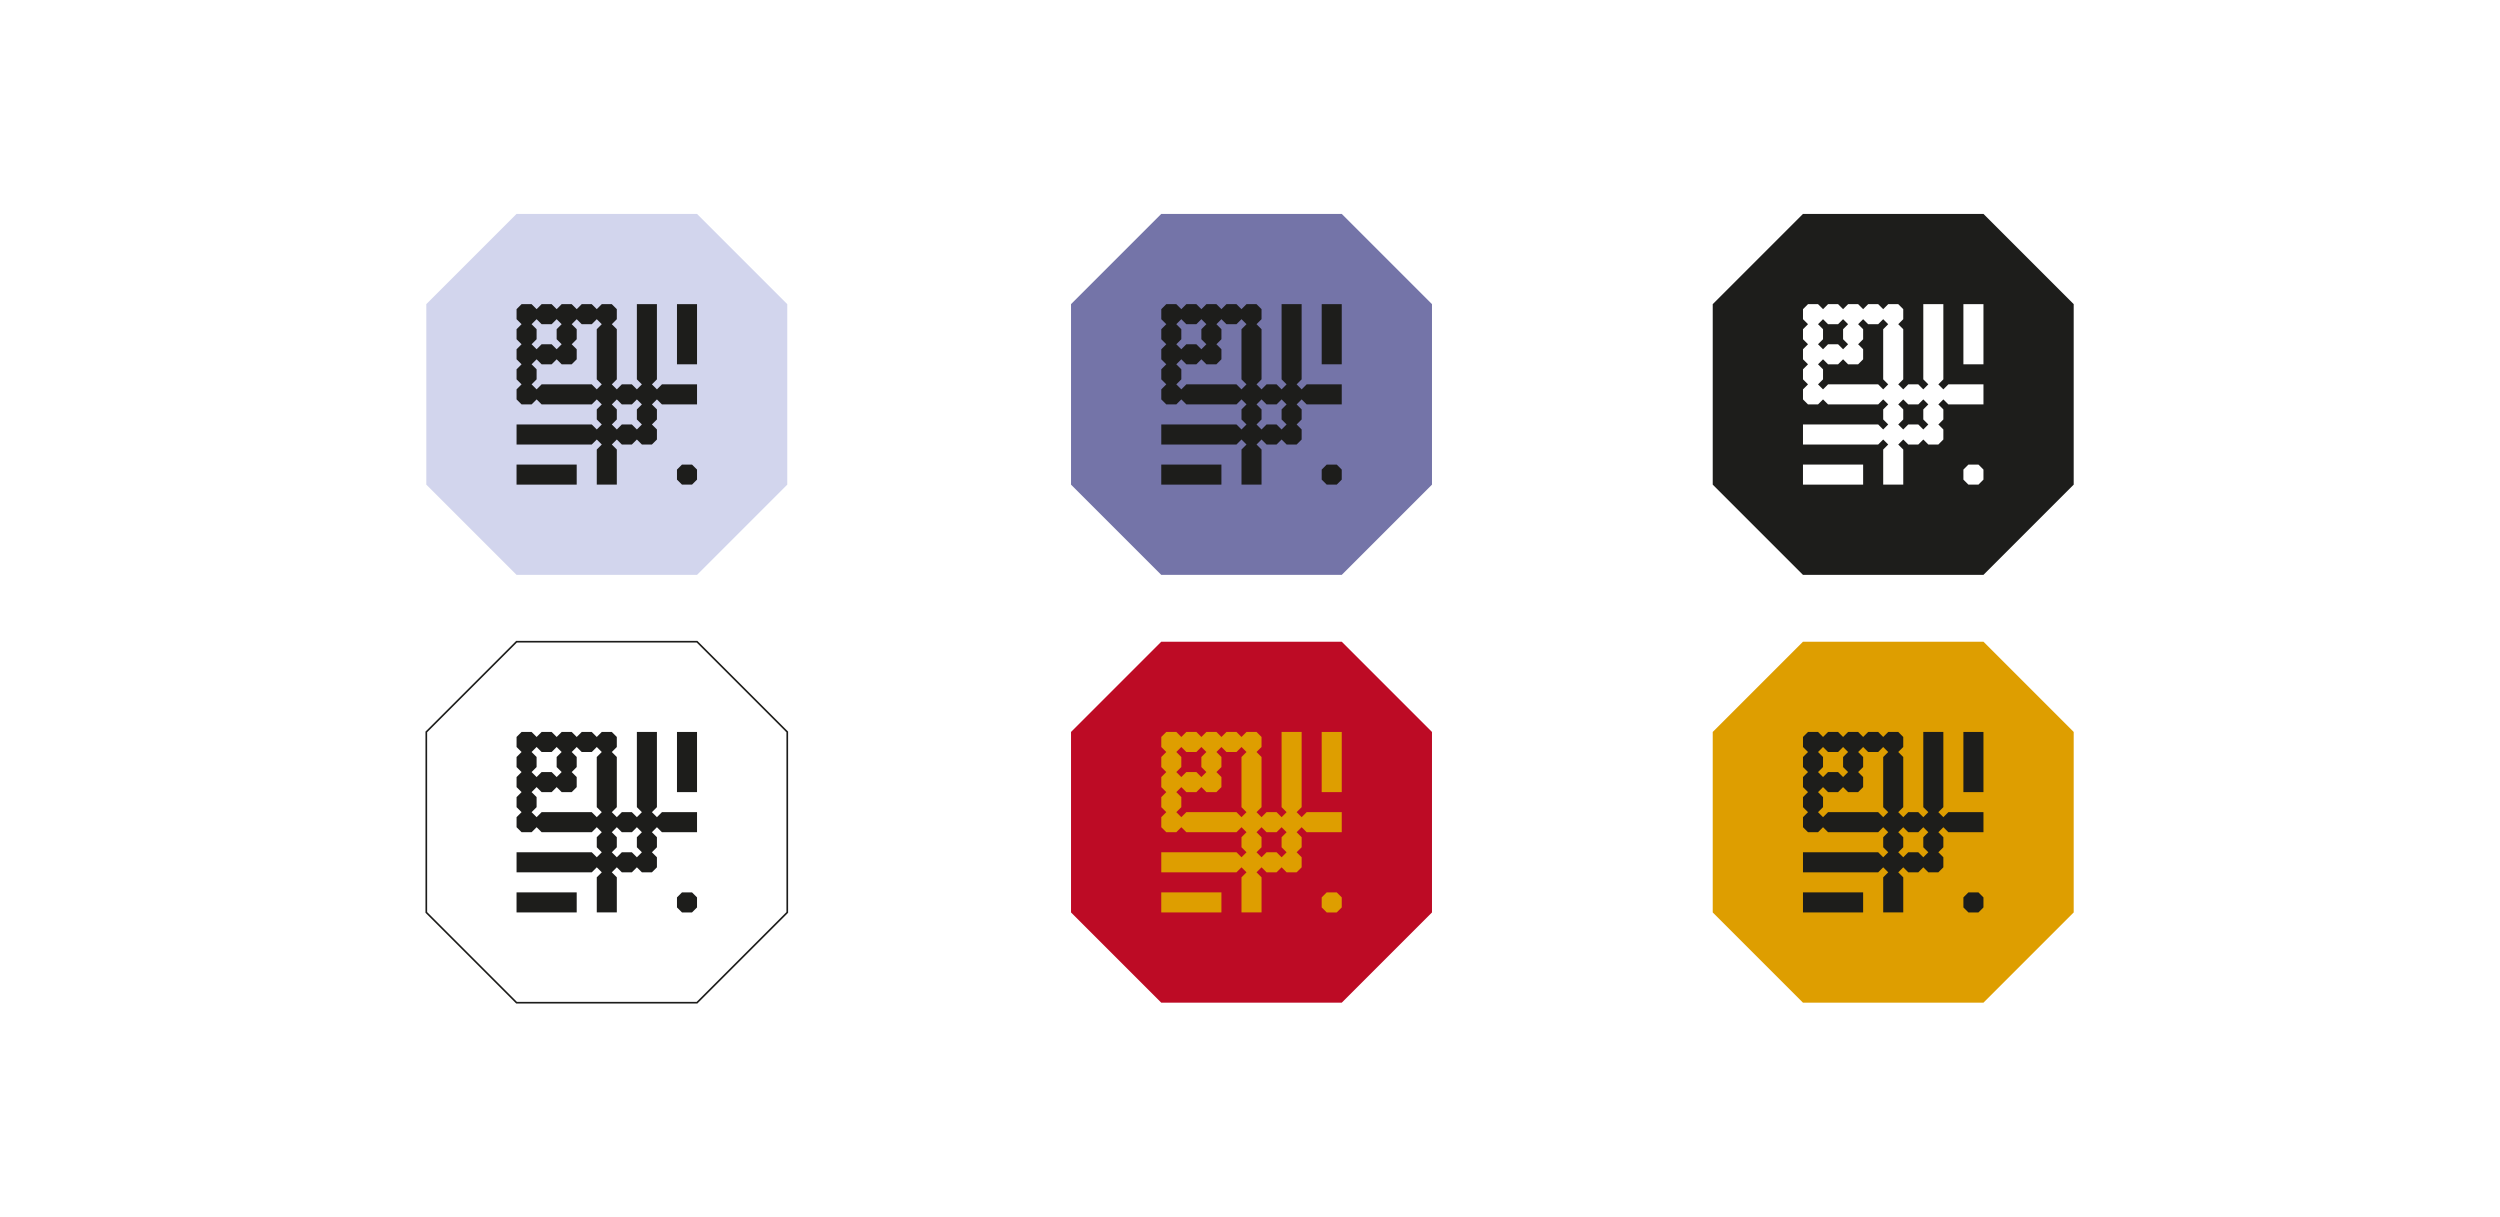 <?xml version="1.0" encoding="utf-8"?>
<!-- Generator: Adobe Illustrator 24.0.1, SVG Export Plug-In . SVG Version: 6.00 Build 0)  -->
<svg version="1.1" id="Layer_1" xmlns="http://www.w3.org/2000/svg" xmlns:xlink="http://www.w3.org/1999/xlink" x="0px" y="0px"
	 viewBox="0 0 1496 728" style="enable-background:new 0 0 1496 728;" xml:space="preserve">
<style type="text/css">
	.st0{fill:#FFFFFF;}
	.st1{fill:#D2D5ED;}
	.st2{fill:#1D1D1B;}
	.st3{fill:#7474A8;}
	.st4{fill:none;stroke:#1D1D1B;stroke-miterlimit:10;}
	.st5{fill:#BD0B25;}
	.st6{fill:#DE9E00;}
</style>
<rect class="st0" width="1496" height="728"/>
<g>
	<g>
		<path class="st1" d="M417.1,344l54-54V182l-54-54h-108l-54,54v108l54,54H417.1z"/>
		<g>
			<g>
				<rect x="309.1" y="278" class="st2" width="36" height="12"/>
				<rect x="405.1" y="182" class="st2" width="12" height="36"/>
				<path class="st2" d="M396.1,230l-3,3l-3-3l3-3v-45h-12v45l3,3l-3,3l-3-3h-6l-3,3l-3-3l3-3v-30l-3-3l3-3v-6l-3-3h-6l-3,3l-3-3h-6
					l-3,3l-3-3h-6l-3,3l-3-3h-6l-3,3l-3-3h-6l-3,3v6l3,3l-3,3v6l3,3l-3,3v6l3,3l-3,3v6l3,3l-3,3v6l3,3h6l3-3l3,3h30l3-3l3,3l-3,3v6
					l3,3l-3,3l-3-3h-45v12h45l3-3l3,3l-3,3v21h12v-21l-3-3l3-3l3,3h6l3-3l3,3h6l3-3v-6l-3-3l3-3v-6l-3-3l3-3l3,3h21v-12H396.1z
					 M318.1,194l3-3l3,3h6l3-3l3,3l-3,3v6l3,3l-3,3l-3-3h-6l-3,3l-3-3l3-3v-6L318.1,194z M360.1,230l-3,3l-3-3h-30l-3,3l-3-3l3-3v-6
					l-3-3l3-3l3,3h6l3-3l3,3h6l3-3v-6l-3-3l3-3v-6l-3-3l3-3l3,3h6l3-3l3,3l-3,3v30L360.1,230z M384.1,254l-3,3l-3-3h-6l-3,3l-3-3
					l3-3v-6l-3-3l3-3l3,3h6l3-3l3,3l-3,3v6L384.1,254z"/>
			</g>
			<path class="st2" d="M414.1,290l3-3v-6l-3-3h-6l-3,3v6l3,3H414.1z"/>
		</g>
	</g>
	<g>
		<path class="st3" d="M802.9,344l54-54V182l-54-54h-108l-54,54v108l54,54H802.9z"/>
		<g>
			<g>
				<rect x="694.9" y="278" class="st2" width="36" height="12"/>
				<rect x="790.9" y="182" class="st2" width="12" height="36"/>
				<path class="st2" d="M781.9,230l-3,3l-3-3l3-3v-45h-12v45l3,3l-3,3l-3-3h-6l-3,3l-3-3l3-3v-30l-3-3l3-3v-6l-3-3h-6l-3,3l-3-3h-6
					l-3,3l-3-3h-6l-3,3l-3-3h-6l-3,3l-3-3h-6l-3,3v6l3,3l-3,3v6l3,3l-3,3v6l3,3l-3,3v6l3,3l-3,3v6l3,3h6l3-3l3,3h30l3-3l3,3l-3,3v6
					l3,3l-3,3l-3-3h-45v12h45l3-3l3,3l-3,3v21h12v-21l-3-3l3-3l3,3h6l3-3l3,3h6l3-3v-6l-3-3l3-3v-6l-3-3l3-3l3,3h21v-12H781.9z
					 M703.9,194l3-3l3,3h6l3-3l3,3l-3,3v6l3,3l-3,3l-3-3h-6l-3,3l-3-3l3-3v-6L703.9,194z M745.9,230l-3,3l-3-3h-30l-3,3l-3-3l3-3v-6
					l-3-3l3-3l3,3h6l3-3l3,3h6l3-3v-6l-3-3l3-3v-6l-3-3l3-3l3,3h6l3-3l3,3l-3,3v30L745.9,230z M769.9,254l-3,3l-3-3h-6l-3,3l-3-3
					l3-3v-6l-3-3l3-3l3,3h6l3-3l3,3l-3,3v6L769.9,254z"/>
			</g>
			<path class="st2" d="M799.9,290l3-3v-6l-3-3h-6l-3,3v6l3,3H799.9z"/>
		</g>
	</g>
	<g>
		<path class="st2" d="M1186.9,344l54-54V182l-54-54h-108l-54,54v108l54,54H1186.9z"/>
		<g>
			<g>
				<rect x="1078.9" y="278" class="st0" width="36" height="12"/>
				<rect x="1174.9" y="182" class="st0" width="12" height="36"/>
				<path class="st0" d="M1165.9,230l-3,3l-3-3l3-3v-45h-12v45l3,3l-3,3l-3-3h-6l-3,3l-3-3l3-3v-30l-3-3l3-3v-6l-3-3h-6l-3,3l-3-3
					h-6l-3,3l-3-3h-6l-3,3l-3-3h-6l-3,3l-3-3h-6l-3,3v6l3,3l-3,3v6l3,3l-3,3v6l3,3l-3,3v6l3,3l-3,3v6l3,3h6l3-3l3,3h30l3-3l3,3l-3,3
					v6l3,3l-3,3l-3-3h-45v12h45l3-3l3,3l-3,3v21h12v-21l-3-3l3-3l3,3h6l3-3l3,3h6l3-3v-6l-3-3l3-3v-6l-3-3l3-3l3,3h21v-12H1165.9z
					 M1087.9,194l3-3l3,3h6l3-3l3,3l-3,3v6l3,3l-3,3l-3-3h-6l-3,3l-3-3l3-3v-6L1087.9,194z M1129.9,230l-3,3l-3-3h-30l-3,3l-3-3l3-3
					v-6l-3-3l3-3l3,3h6l3-3l3,3h6l3-3v-6l-3-3l3-3v-6l-3-3l3-3l3,3h6l3-3l3,3l-3,3v30L1129.9,230z M1153.9,254l-3,3l-3-3h-6l-3,3
					l-3-3l3-3v-6l-3-3l3-3l3,3h6l3-3l3,3l-3,3v6L1153.9,254z"/>
			</g>
			<path class="st0" d="M1183.9,290l3-3v-6l-3-3h-6l-3,3v6l3,3H1183.9z"/>
		</g>
	</g>
	<g>
		<path class="st4" d="M417.1,600l54-54V438l-54-54h-108l-54,54v108l54,54H417.1z"/>
		<g>
			<g>
				<rect x="309.1" y="534" class="st2" width="36" height="12"/>
				<rect x="405.1" y="438" class="st2" width="12" height="36"/>
				<path class="st2" d="M396.1,486l-3,3l-3-3l3-3v-45h-12v45l3,3l-3,3l-3-3h-6l-3,3l-3-3l3-3v-30l-3-3l3-3v-6l-3-3h-6l-3,3l-3-3h-6
					l-3,3l-3-3h-6l-3,3l-3-3h-6l-3,3l-3-3h-6l-3,3v6l3,3l-3,3v6l3,3l-3,3v6l3,3l-3,3v6l3,3l-3,3v6l3,3h6l3-3l3,3h30l3-3l3,3l-3,3v6
					l3,3l-3,3l-3-3h-45v12h45l3-3l3,3l-3,3v21h12v-21l-3-3l3-3l3,3h6l3-3l3,3h6l3-3v-6l-3-3l3-3v-6l-3-3l3-3l3,3h21v-12H396.1z
					 M318.1,450l3-3l3,3h6l3-3l3,3l-3,3v6l3,3l-3,3l-3-3h-6l-3,3l-3-3l3-3v-6L318.1,450z M360.1,486l-3,3l-3-3h-30l-3,3l-3-3l3-3v-6
					l-3-3l3-3l3,3h6l3-3l3,3h6l3-3v-6l-3-3l3-3v-6l-3-3l3-3l3,3h6l3-3l3,3l-3,3v30L360.1,486z M384.1,510l-3,3l-3-3h-6l-3,3l-3-3
					l3-3v-6l-3-3l3-3l3,3h6l3-3l3,3l-3,3v6L384.1,510z"/>
			</g>
			<path class="st2" d="M414.1,546l3-3v-6l-3-3h-6l-3,3v6l3,3H414.1z"/>
		</g>
	</g>
	<g>
		<path class="st5" d="M802.9,600l54-54V438l-54-54h-108l-54,54v108l54,54H802.9z"/>
		<g>
			<g>
				<rect x="694.9" y="534" class="st6" width="36" height="12"/>
				<rect x="790.9" y="438" class="st6" width="12" height="36"/>
				<path class="st6" d="M781.9,486l-3,3l-3-3l3-3v-45h-12v45l3,3l-3,3l-3-3h-6l-3,3l-3-3l3-3v-30l-3-3l3-3v-6l-3-3h-6l-3,3l-3-3h-6
					l-3,3l-3-3h-6l-3,3l-3-3h-6l-3,3l-3-3h-6l-3,3v6l3,3l-3,3v6l3,3l-3,3v6l3,3l-3,3v6l3,3l-3,3v6l3,3h6l3-3l3,3h30l3-3l3,3l-3,3v6
					l3,3l-3,3l-3-3h-45v12h45l3-3l3,3l-3,3v21h12v-21l-3-3l3-3l3,3h6l3-3l3,3h6l3-3v-6l-3-3l3-3v-6l-3-3l3-3l3,3h21v-12H781.9z
					 M703.9,450l3-3l3,3h6l3-3l3,3l-3,3v6l3,3l-3,3l-3-3h-6l-3,3l-3-3l3-3v-6L703.9,450z M745.9,486l-3,3l-3-3h-30l-3,3l-3-3l3-3v-6
					l-3-3l3-3l3,3h6l3-3l3,3h6l3-3v-6l-3-3l3-3v-6l-3-3l3-3l3,3h6l3-3l3,3l-3,3v30L745.9,486z M769.9,510l-3,3l-3-3h-6l-3,3l-3-3
					l3-3v-6l-3-3l3-3l3,3h6l3-3l3,3l-3,3v6L769.9,510z"/>
			</g>
			<path class="st6" d="M799.9,546l3-3v-6l-3-3h-6l-3,3v6l3,3H799.9z"/>
		</g>
	</g>
	<g>
		<path class="st6" d="M1186.9,600l54-54V438l-54-54h-108l-54,54v108l54,54H1186.9z"/>
		<g>
			<g>
				<rect x="1078.9" y="534" class="st2" width="36" height="12"/>
				<rect x="1174.9" y="438" class="st2" width="12" height="36"/>
				<path class="st2" d="M1165.9,486l-3,3l-3-3l3-3v-45h-12v45l3,3l-3,3l-3-3h-6l-3,3l-3-3l3-3v-30l-3-3l3-3v-6l-3-3h-6l-3,3l-3-3
					h-6l-3,3l-3-3h-6l-3,3l-3-3h-6l-3,3l-3-3h-6l-3,3v6l3,3l-3,3v6l3,3l-3,3v6l3,3l-3,3v6l3,3l-3,3v6l3,3h6l3-3l3,3h30l3-3l3,3l-3,3
					v6l3,3l-3,3l-3-3h-45v12h45l3-3l3,3l-3,3v21h12v-21l-3-3l3-3l3,3h6l3-3l3,3h6l3-3v-6l-3-3l3-3v-6l-3-3l3-3l3,3h21v-12H1165.9z
					 M1087.9,450l3-3l3,3h6l3-3l3,3l-3,3v6l3,3l-3,3l-3-3h-6l-3,3l-3-3l3-3v-6L1087.9,450z M1129.9,486l-3,3l-3-3h-30l-3,3l-3-3l3-3
					v-6l-3-3l3-3l3,3h6l3-3l3,3h6l3-3v-6l-3-3l3-3v-6l-3-3l3-3l3,3h6l3-3l3,3l-3,3v30L1129.9,486z M1153.9,510l-3,3l-3-3h-6l-3,3
					l-3-3l3-3v-6l-3-3l3-3l3,3h6l3-3l3,3l-3,3v6L1153.9,510z"/>
			</g>
			<path class="st2" d="M1183.9,546l3-3v-6l-3-3h-6l-3,3v6l3,3H1183.9z"/>
		</g>
	</g>
</g>
</svg>
